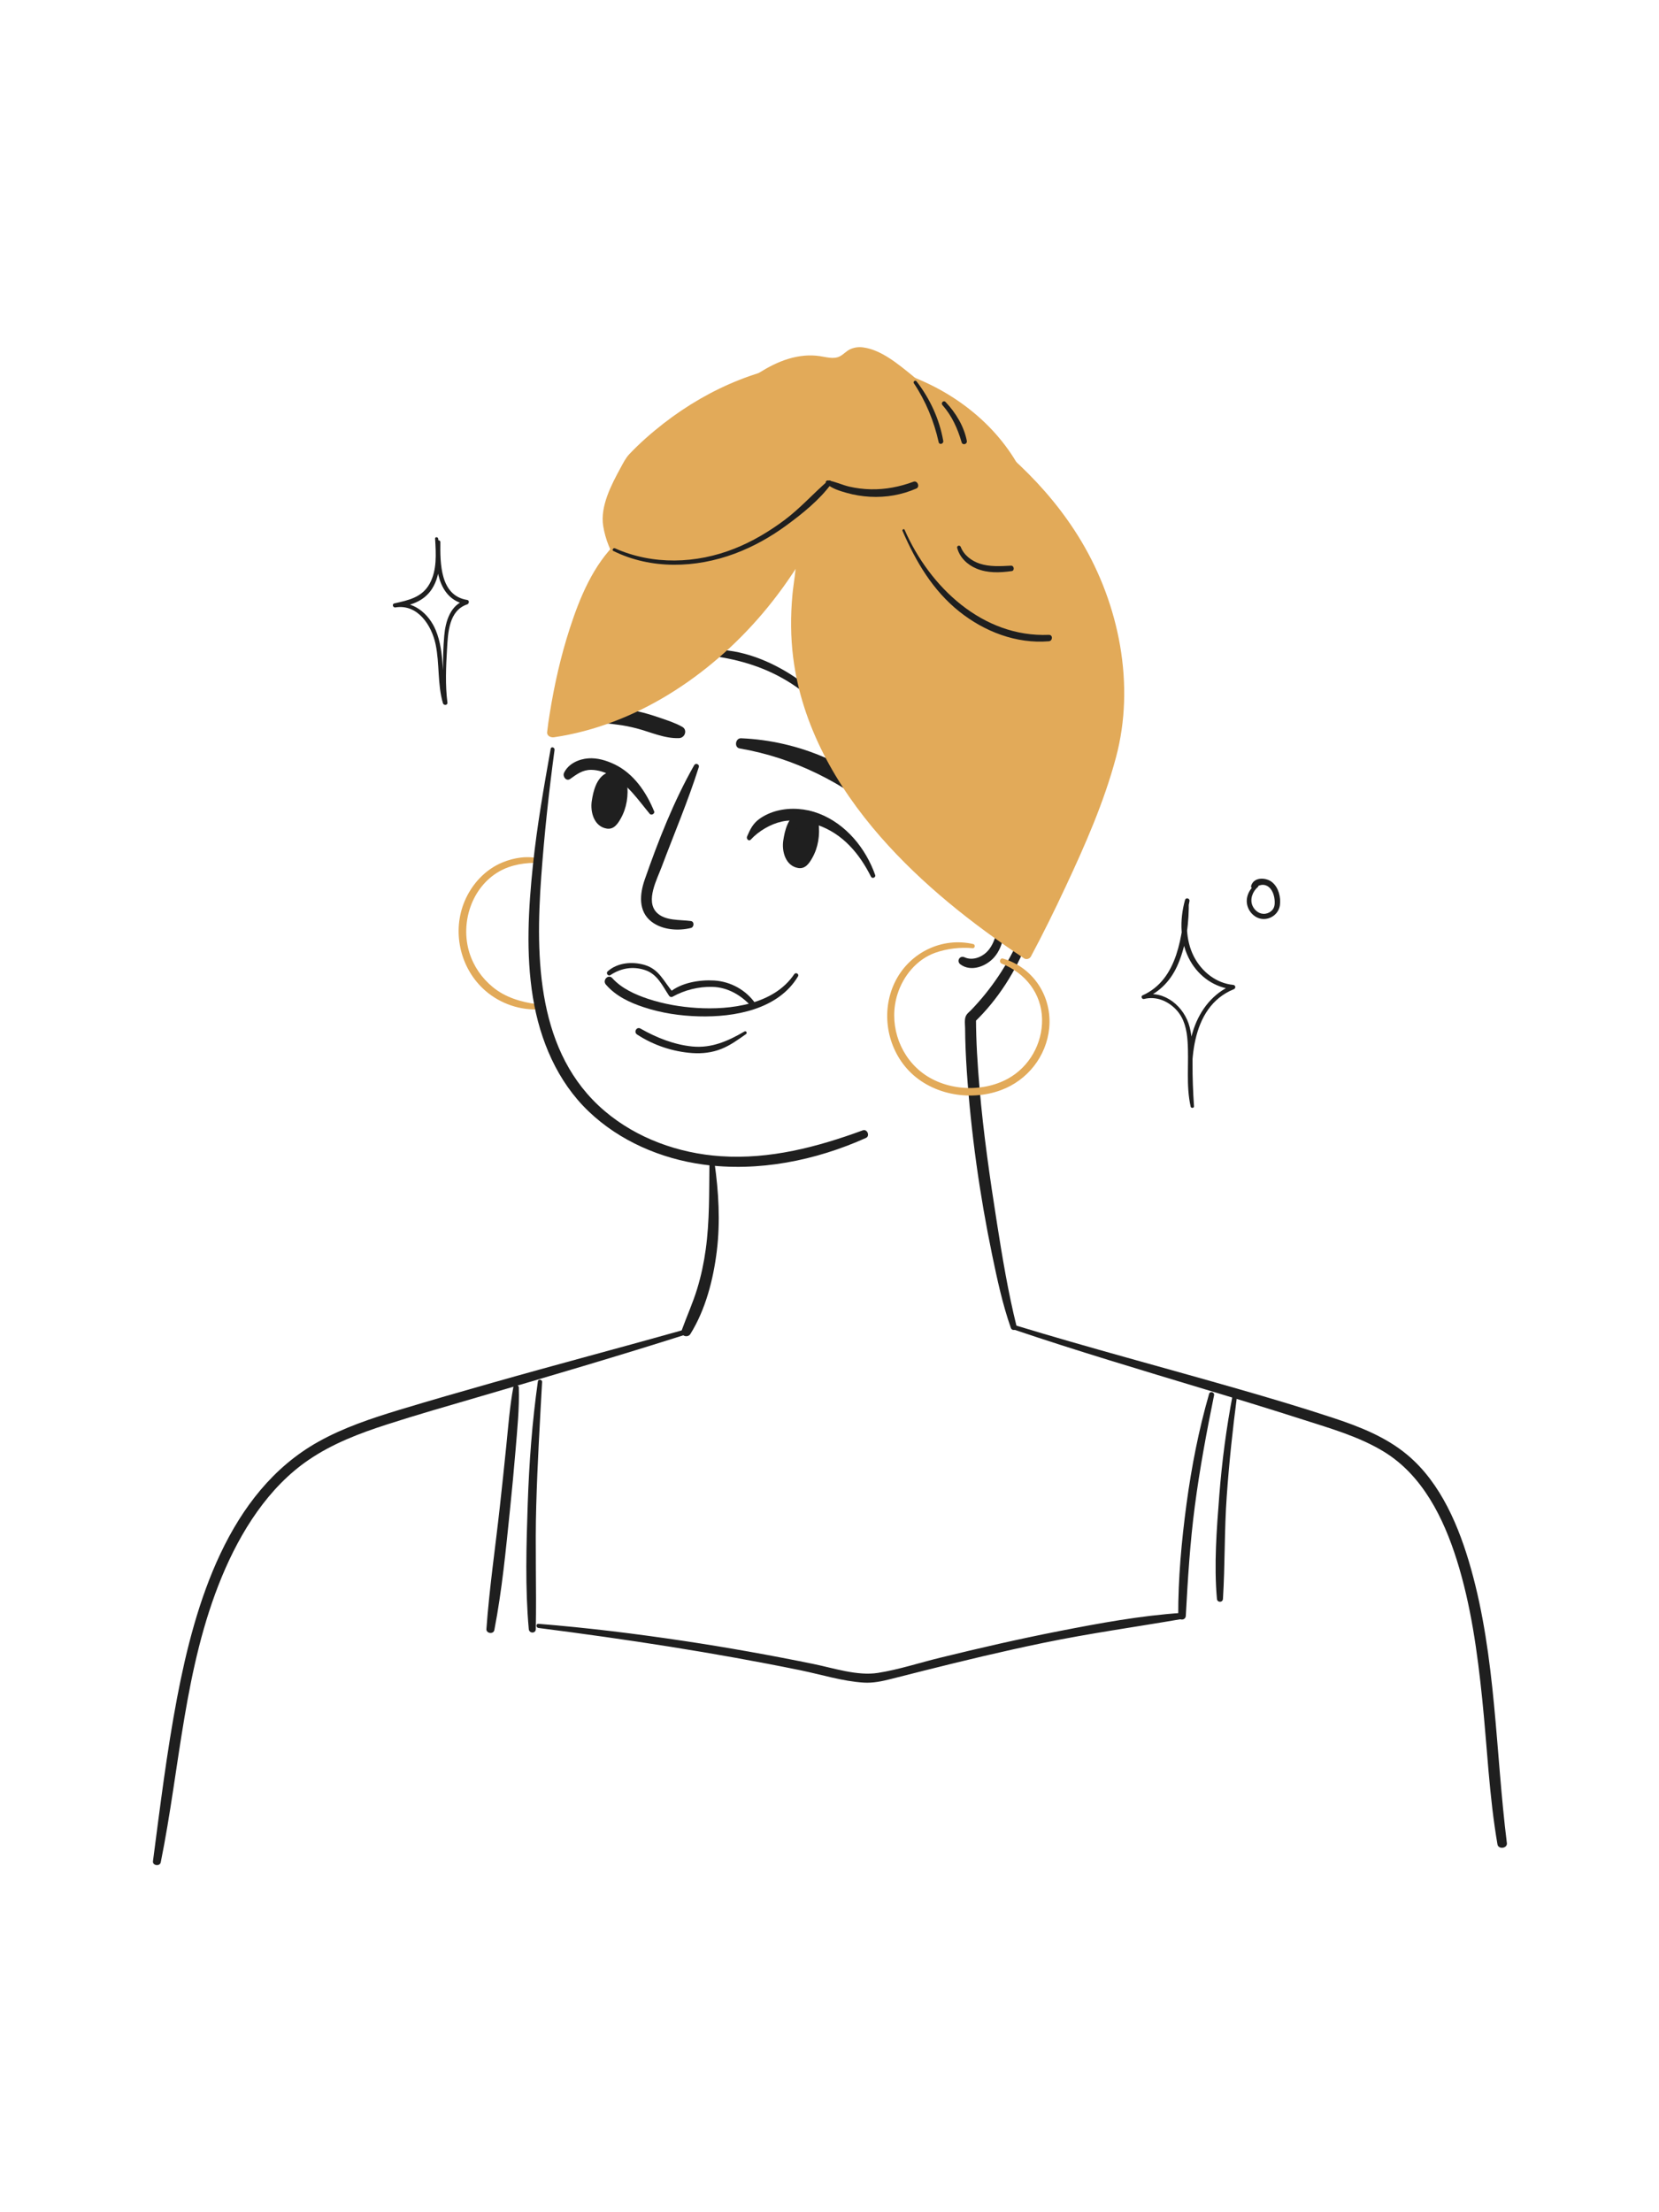 <svg viewBox="0 0 300 400" xmlns="http://www.w3.org/2000/svg" id="illustrations_and_icons"><defs><style>.cls-1{fill:#e2aa59;}.cls-2{fill:#1f1f1f;}</style></defs><path d="m97.63,155.3c-2.17-.65-4.7-.21-6.75.63-3.13,1.28-5.56,3.93-6.86,7.02-2.26,5.35-.91,11.79,3.31,15.79,2.56,2.44,6.15,3.86,9.69,3.77.5-.01.67-.84.12-.92-2.92-.42-5.71-1.21-8.03-3.11-1.99-1.63-3.48-3.79-4.24-6.26-1.65-5.35.4-11.76,5.37-14.63,2.15-1.24,4.82-1.67,7.29-1.55.44.02.5-.63.1-.75h0Z" class="cls-1"></path><path d="m99.58,135.39c-1.24,6.98-2.46,13.89-3.2,20.95-.83,7.98-1.31,16.08-.01,24.03,1.26,7.69,4.39,15.17,10.11,20.62,5.59,5.33,13.03,8.52,20.64,9.57,9.97,1.38,20.37-.71,29.48-4.81.77-.35.22-1.67-.58-1.37-8.26,3.03-16.81,5.28-25.68,4.68-7.59-.51-15.17-3.21-21.01-8.18-12.24-10.42-12.53-27.55-11.46-42.34.56-7.68,1.38-15.32,2.41-22.95.06-.45-.62-.67-.71-.19h0Z" class="cls-2"></path><path d="m155.58,135.26c-2.5-5.13-7.12-9.65-11.81-12.8-4.38-2.94-9.74-5.13-15.09-4.99-.74.02-.69,1.02,0,1.11,5.18.69,10.01,2.17,14.42,5.02,2.26,1.46,4.32,3.18,6.19,5.11,2.09,2.16,3.73,4.59,5.52,6.99.34.45,1.01.07.76-.45h0Z" class="cls-2"></path><g><path d="m185,86.4c-5.01-2.08-10.95-3.11-15.67-.42-3.41,1.94-5.6,5.48-8.59,8.04-2.99,2.56-7.82,3.92-10.6,1.14-7.07,7.37-17.31,11.49-27.43,11.05-2.07-.09-4.17-.37-6.04-1.27-3.75-1.81-6.05-5.89-6.81-10.03s4.21-11.93,4.21-11.93c9.71-10.15,23.22-16.96,37.14-16.75s27.93,8.17,33.84,20.98" class="cls-1"></path><path d="m185.13,85.93c-6.08-2.55-13.14-3.39-18.49,1.16-2.52,2.14-4.4,5.02-7.12,6.92-2.48,1.74-6.31,2.9-8.78.53-.34-.32-.89-.34-1.22,0-7.12,7.16-17.13,11.24-27.26,10.67-2.74-.16-5.43-.78-7.5-2.67-1.77-1.61-2.98-3.78-3.68-6.05-.59-1.9-.6-3.52-.03-5.43.52-1.75,1.3-3.42,2.15-5.03.46-.87.9-1.85,1.51-2.63,1.33-1.71,3.3-3.2,4.97-4.57,3.9-3.21,8.26-5.9,12.89-7.92,8.95-3.9,19.13-5.11,28.59-2.44,10.02,2.83,18.77,9.62,23.41,19.01.32.65,1.25.08.96-.56-4.04-9.12-12.22-15.81-21.5-19.14-9.82-3.52-20.58-2.93-30.23.87-4.97,1.95-9.6,4.65-13.81,7.92-2.18,1.7-4.29,3.54-6.19,5.55-.68.72-1.12,1.63-1.59,2.49-1.65,3.03-3.71,6.94-3.13,10.51.78,4.77,3.7,9.43,8.37,11.15,2.9,1.07,6.22,1.07,9.26.85s5.99-.81,8.86-1.75c5.76-1.9,11.01-5.19,15.18-9.59h-1.22c2.25,2.06,5.34,2.1,8.07,1.02,3.03-1.19,5.11-3.57,7.24-5.93,2.45-2.72,5.04-5.07,8.78-5.72s7.73.34,11.25,1.74c.59.23.83-.7.26-.94h0Z" class="cls-1"></path></g><path d="m180.81,165.61c-.3,1.07-.39,2.19-.68,3.27-.27,1.01-.66,2.01-1.32,2.84-1.02,1.29-2.88,2.07-4.39,1.37-.87-.4-1.51.71-.75,1.28,1.93,1.43,4.67.36,6.11-1.28.85-.97,1.34-2.19,1.63-3.43.29-1.25.48-2.62.37-3.9-.04-.54-.82-.7-.98-.13h0Z" class="cls-2"></path><path d="m125.54,138.34c-3.69,6.49-6.51,13.68-8.96,20.72-.9,2.6-1.2,5.71,1.23,7.59,1.94,1.5,4.83,1.71,7.13,1.14.58-.14.65-1.16,0-1.25-1.99-.28-4.69.01-6.21-1.56-2.03-2.11.08-5.98.91-8.21,2.26-6.01,4.79-11.95,6.73-18.08.15-.49-.57-.79-.82-.35h0Z" class="cls-2"></path><path d="m183.83,239.82c-1.52-6.12-2.56-12.38-3.54-18.61-1.28-8.14-2.46-16.3-3.16-24.51-.36-4.18-.63-8.37-.64-12.57l-.29.7c4.2-4.02,7.54-9.25,9.6-14.66.32-.83-1.08-1.43-1.44-.61-2.1,4.8-5.09,9.27-8.73,13.05-.25.26-.56.5-.78.78-.53.66-.34,1.68-.33,2.49.02,2.57.13,5.14.3,7.7.76,11.19,2.32,22.4,4.6,33.38.92,4.42,1.87,8.87,3.37,13.14.23.65,1.21.4,1.04-.29h0Z" class="cls-2"></path><path d="m128.29,210.4c-.07,5.17.04,10.37-.67,15.5-.33,2.4-.83,4.78-1.54,7.1-.78,2.58-1.9,5.02-2.81,7.55-.34.95,1.07,1.46,1.57.66,2.75-4.41,4.15-9.87,4.78-14.99.65-5.3.34-10.69-.41-15.96-.08-.54-.93-.39-.93.13h0Z" class="cls-2"></path><path d="m135.79,151.79c1.38-1.52,3.6-2.81,5.59-3.24,2.16-.47,4.41-.1,6.47.62,4.55,1.58,7.56,5.17,9.66,9.36.21.41.91.13.75-.32-1.72-4.86-5.3-9.23-10.18-11.11-2.36-.91-5.09-1.13-7.55-.5-1.14.29-2.27.79-3.22,1.48-1.17.85-1.67,1.9-2.22,3.18-.18.42.33.94.69.54h0Z" class="cls-2"></path><path d="m118.28,146.68c-1.42-3.47-3.71-6.84-7.18-8.49-1.45-.69-3.07-1.18-4.69-1.07-1.74.12-3.62.96-4.41,2.61-.32.65.39,1.62,1.11,1.11,1.21-.86,2.24-1.65,3.8-1.64,1.28.01,2.56.46,3.68,1.05,2.95,1.57,4.82,4.4,6.9,6.9.3.36.98-.03.8-.47h0Z" class="cls-2"></path><path d="m133.76,135.33c9.87,1.69,18.84,6.26,26.42,12.72,1.35,1.15,3.2-.64,1.97-1.97-7.22-7.75-17.64-12.15-28.14-12.59-1.03-.04-1.3,1.66-.25,1.84h0Z" class="cls-2"></path><path d="m107.94,130.64c.51-.08,1.2.14,1.73.17.64.03,1.28.13,1.92.21,1.2.14,2.39.39,3.56.69,2.49.65,5.05,1.87,7.67,1.75,1.05-.05,1.54-1.49.55-2.04-1.26-.71-2.63-1.15-4-1.62s-2.62-.86-3.96-1.16-2.74-.49-4.1-.37c-.66.06-1.3.2-1.93.4-.34.11-.66.24-.97.42s-.56.47-.86.62c-.55.28-.13,1,.39.92h0Z" class="cls-2"></path><path d="m143.62,176.15c-3.7,5.5-11.54,6.48-17.62,6.1-2.98-.19-5.96-.7-8.8-1.64-2.34-.78-4.8-1.88-6.48-3.75-.71-.79-1.84.37-1.16,1.16,1.77,2.07,4.34,3.28,6.89,4.11,3.18,1.05,6.55,1.55,9.89,1.64,6.43.18,14.38-1.22,17.96-7.22.26-.44-.4-.82-.68-.4h0Z" class="cls-2"></path><path d="m136.6,181.45c-1.69-2.44-4.48-3.98-7.45-4.16-2.66-.16-6.02.39-8.1,2.17h.69c-1.74-1.96-2.46-4.18-5.19-4.99-2.23-.65-4.91-.42-6.68,1.18-.35.32.11.93.51.66,1.92-1.27,4.08-1.64,6.29-.9s3.12,2.83,4.31,4.63c.15.22.42.31.66.17,2.17-1.2,4.7-1.84,7.19-1.77,2.8.08,5.21,1.52,7.06,3.55.34.37,1-.12.7-.54h0Z" class="cls-2"></path><path d="m134.63,186.5c-2.96,1.73-5.94,3.06-9.44,2.72-3.32-.33-6.49-1.6-9.37-3.24-.7-.4-1.28.63-.62,1.07,2.96,1.94,6.46,3.11,9.99,3.36,1.8.12,3.57-.08,5.25-.75s3.02-1.68,4.46-2.68c.28-.2.03-.65-.27-.47h0Z" class="cls-2"></path><g><path d="m134.81,69.43c4.05-2.46,8.52-5.02,13.21-4.35,1.39.2,2.9.66,4.13,0,.53-.28.94-.74,1.44-1.07,2.09-1.34,4.8.07,6.86,1.46,4.15,2.79,8.62,6.01,9.83,10.87" class="cls-1"></path><path d="m134.99,69.73c3.22-1.71,6.8-3.69,10.5-4,1.8-.15,3.51.48,5.29.41.74-.03,1.43-.22,2.05-.63.68-.45,1.17-1.06,2-1.25,1.75-.42,3.56.67,4.97,1.57s2.88,1.93,4.23,3.01c2.56,2.05,4.71,4.48,5.74,7.65.22.67,1.2.4,1.06-.29-.73-3.46-3.18-6.14-5.86-8.3-2.49-2.01-5.58-4.64-8.86-5.08-.81-.11-1.6-.02-2.35.32s-1.24.98-1.95,1.32c-1.11.53-2.43.09-3.58-.07-.91-.13-1.82-.16-2.73-.08-4.12.36-7.54,2.54-10.85,4.83-.37.26-.05.83.36.62h0Z" class="cls-1"></path></g><g><path d="m109.79,140.16c-1.13.61-1.57,1.99-1.85,3.24-.24,1.06-.45,2.16-.25,3.23s.92,2.11,1.97,2.39c.26.07.55.09.8-.03.23-.11.39-.31.53-.52,1.44-2.04,1.99-4.67,1.5-7.12-.05-.27-.13-.55-.31-.75-.38-.42-1.07-.34-1.6-.12-1.47.63-2.49,2.2-2.47,3.81" class="cls-2"></path><path d="m109.59,139.82c-1.75.91-2.31,3.23-2.58,5.02-.3,1.97.41,4.61,2.71,4.98,1.27.2,1.97-.83,2.52-1.8s.91-2.02,1.09-3.09c.19-1.12.21-2.24.04-3.36-.08-.52-.18-1.04-.52-1.45-.37-.45-.91-.67-1.49-.66-2.26.04-4.29,2.65-3.99,4.84.05.36.24.68.64.73.32.04.76-.16.81-.53.18-1.31.76-2.67,2.06-3.22.15-.06.51-.21.67-.1s.17.67.2.84c.11.74.11,1.52,0,2.26s-.31,1.55-.62,2.26c-.15.36-.34.71-.53,1.04-.12.2-.35.67-.52.72-.54.15-1.16-.57-1.39-.96-.4-.68-.45-1.47-.41-2.24.05-.89.22-1.8.47-2.65.22-.75.55-1.52,1.22-1.95.43-.27.05-.91-.4-.68h0Z" class="cls-2"></path></g><g><path d="m144.42,147.29c-1.13.61-1.57,1.99-1.85,3.24-.24,1.06-.45,2.16-.25,3.23s.92,2.11,1.97,2.39c.26.07.55.09.8-.03.23-.11.39-.31.53-.52,1.44-2.04,1.99-4.67,1.5-7.12-.05-.27-.13-.55-.31-.75-.38-.42-1.07-.34-1.6-.12-1.47.63-2.49,2.2-2.47,3.81" class="cls-2"></path><path d="m144.22,146.95c-1.75.91-2.31,3.23-2.58,5.02-.3,1.97.41,4.61,2.71,4.98,1.27.2,1.97-.83,2.52-1.8s.91-2.02,1.09-3.09.21-2.24.04-3.36c-.08-.52-.18-1.04-.52-1.45-.37-.45-.91-.67-1.49-.66-2.26.04-4.29,2.65-3.99,4.84.05.36.24.68.64.73.32.04.76-.16.81-.53.18-1.31.76-2.67,2.06-3.22.15-.06.51-.21.67-.1s.17.67.2.84c.11.74.11,1.52,0,2.26s-.31,1.55-.62,2.26c-.15.36-.34.71-.53,1.04-.12.2-.35.67-.52.72-.54.15-1.16-.57-1.39-.96-.4-.68-.45-1.47-.41-2.24.05-.89.22-1.8.47-2.65.22-.75.55-1.52,1.22-1.95.43-.27.05-.91-.4-.68h0Z" class="cls-2"></path></g><path d="m123.99,240.36c-11.66,3.28-23.37,6.37-35.02,9.68-5.6,1.59-11.19,3.19-16.76,4.88-5.02,1.53-10.07,3.2-14.67,5.78-16.29,9.12-22.28,29.22-25.53,46.35-1.85,9.76-3.06,19.64-4.35,29.49-.1.8,1.25.98,1.41.19,3.49-17.27,4.22-35.14,11.04-51.62,3.35-8.09,8.39-16.19,15.76-21.18,4.28-2.91,9.15-4.77,14.05-6.35,5.41-1.75,10.88-3.31,16.34-4.91,12.69-3.72,25.37-7.42,37.97-11.44.54-.17.32-1.01-.24-.86h0Z" class="cls-2"></path><path d="m183.2,240.36c11.57,3.91,23.26,7.39,34.95,10.92,5.85,1.76,11.69,3.55,17.51,5.42,4.95,1.59,10.07,3.04,14.55,5.76,7.02,4.27,10.83,12.01,13.22,19.6,2.56,8.14,3.73,16.68,4.6,25.14.9,8.75,1.26,17.61,2.76,26.29.16.95,1.82.74,1.7-.23-2.07-16.55-1.95-33.52-6.51-49.68-2.1-7.45-5.39-15.42-11.48-20.51-3.83-3.21-8.51-5.06-13.2-6.62-5.7-1.89-11.46-3.6-17.23-5.26-13.54-3.9-27.17-7.5-40.65-11.61-.5-.15-.71.62-.22.78h0Z" class="cls-2"></path><g><path d="m170.29,73.82c30.23,19.08,33.34,43.3,31.9,56.94s-16.56,41.76-16.56,41.76c-51.62-34.34-40.63-64.43-40.86-71.86" class="cls-1"></path><path d="m170.07,74.18c8.93,5.73,17.08,12.88,22.87,21.85,4.14,6.41,6.98,13.6,8.15,21.15.88,5.68.92,11.68-.38,17.3-1.84,7.93-5.2,15.55-8.59,22.92-2.28,4.96-4.67,9.87-7.26,14.68l1.22-.32c-14.23-9.51-28.22-21.34-35.93-36.96-4.05-8.21-5.78-17.16-5.18-26.28.17-2.6.7-5.25.62-7.86-.03-1.05-1.67-1.06-1.64,0,.06,2.31-.45,4.66-.66,6.96-.34,3.75-.33,7.53.14,11.26,1.54,12.26,7.76,23.26,15.81,32.45,7.49,8.55,16.51,15.68,25.95,21.96.39.26,1,.09,1.22-.32,2.21-4.13,4.28-8.34,6.26-12.58,3.54-7.56,6.97-15.34,9.13-23.43,3.51-13.1.6-27.63-6.29-39.14-6.06-10.13-15.07-18.13-25-24.35-.46-.29-.88.44-.43.73h0Z" class="cls-1"></path></g><g><path d="m144.77,100.66c-9.79,15.67-26.74,29.16-44.84,31.71,0,0,2.77-24.2,12.29-33.86" class="cls-1"></path><path d="m144.4,100.44c-7.89,12.15-19.67,22.64-33.25,27.93-3.7,1.44-7.54,2.49-11.48,3.05l1.23.94c.08-.69.18-1.37.32-2.27.32-2.06.71-4.11,1.14-6.15,1.21-5.71,2.81-11.44,5.28-16.75,1.35-2.89,2.96-5.76,5.1-8.15.65-.73-.36-1.76-1.08-1.08-4.38,4.16-6.81,10.06-8.64,15.71-1.62,5-2.78,10.15-3.61,15.34-.18,1.11-.35,2.23-.47,3.36-.08.7.68,1.02,1.23.94,14.75-2.17,28.12-11.1,37.66-22.31,2.7-3.17,5.13-6.57,7.3-10.13.29-.47-.44-.89-.74-.43h0Z" class="cls-1"></path></g><path d="m110.93,99.63c6.82,3.37,14.89,3.1,21.92.48,3.38-1.26,6.55-3.04,9.45-5.18,2.87-2.11,5.92-4.57,8.03-7.46.29-.4-.32-.8-.65-.5-2.68,2.33-5.01,4.97-7.88,7.11-2.77,2.06-5.78,3.85-8.99,5.12-6.89,2.74-14.75,3-21.59-.05-.33-.15-.62.33-.29.49h0Z" class="cls-2"></path><path d="m149.43,87.43c.93.89,2.46,1.35,3.67,1.69,1.38.39,2.8.62,4.22.7,2.89.16,5.74-.33,8.39-1.49.69-.3.2-1.5-.52-1.23-2.48.92-5.09,1.43-7.74,1.37-1.31-.03-2.63-.19-3.91-.49s-2.52-.92-3.8-1.11c-.3-.05-.58.3-.32.55h0Z" class="cls-2"></path><path d="m165.25,69.29c2.16,3.24,3.65,6.87,4.49,10.66.12.55.93.31.83-.23-.7-3.96-2.4-7.62-4.85-10.79-.21-.27-.66.08-.47.36h0Z" class="cls-2"></path><path d="m170.42,73.24c1.72,1.95,2.75,4.25,3.47,6.73.18.61,1.06.35.94-.26-.51-2.64-2.01-5.1-3.85-7.03-.36-.37-.89.18-.56.56h0Z" class="cls-2"></path><path d="m163.21,96.01c2.43,5.56,5.43,10.7,10.24,14.55,4.56,3.64,10.33,5.88,16.21,5.39.73-.06.76-1.19,0-1.16-11.94.49-21.54-8.62-26.08-19-.11-.26-.49-.03-.38.22h0Z" class="cls-2"></path><path d="m173.09,99.07c.46,1.74,1.84,3.05,3.47,3.73,2.04.86,4.26.76,6.4.46.55-.08.42-1.01-.13-.98-1.88.1-3.86.23-5.67-.37-1.48-.49-2.86-1.53-3.43-3.02-.15-.39-.75-.24-.64.18h0Z" class="cls-2"></path><path d="m92.84,250.75c-.66,3.51-.93,7.15-1.29,10.7s-.76,7.37-1.17,11.05c-.81,7.34-1.89,14.68-2.42,22.05-.06.81,1.27,1,1.43.19,1.39-7.16,2.08-14.5,2.83-21.75.37-3.6.71-7.2,1.01-10.8.31-3.74.7-7.56.59-11.31-.01-.53-.87-.7-.97-.13h0Z" class="cls-2"></path><path d="m97.27,249.75c-1.04,7.36-1.59,14.76-1.84,22.19s-.49,15.13.19,22.63c.07.8,1.26.83,1.27,0,.14-7.46-.14-14.92.08-22.38.21-7.45.65-14.89,1.06-22.33.02-.43-.7-.54-.76-.1h0Z" class="cls-2"></path><path d="m218.64,252.05c-1.88,6.51-3.17,13.17-4.08,19.88-.9,6.71-1.52,13.48-1.5,20.25,0,.88,1.32.87,1.37,0,.36-6.66.77-13.3,1.64-19.91.88-6.7,2.12-13.35,3.47-19.98.12-.58-.73-.83-.9-.25h0Z" class="cls-2"></path><path d="m222.93,252.1c-1.16,6.04-1.96,12.12-2.44,18.25-.48,6.18-.98,12.56-.43,18.75.06.69,1.04.71,1.09,0,.38-6.16.24-12.34.68-18.51.43-6.14,1.09-12.28,1.89-18.39.06-.45-.71-.55-.79-.11h0Z" class="cls-2"></path><path d="m97.38,294.36c15.86,2.03,31.66,4.44,47.33,7.64,3.77.77,7.64,2,11.49,2.24,1.68.1,3.27-.24,4.89-.65,2.02-.51,4.03-1.03,6.05-1.53,7.16-1.8,14.33-3.52,21.56-5.01,8.36-1.73,16.79-2.89,25.19-4.34.61-.11.47-1.12-.15-1.08-7.49.49-14.98,1.88-22.33,3.32-7.2,1.41-14.36,3.06-21.49,4.81-3.68.9-7.4,2.13-11.14,2.72s-7.96-.85-11.73-1.62c-7.7-1.57-15.44-2.96-23.21-4.13-8.79-1.32-17.61-2.41-26.47-3.12-.49-.04-.47.69,0,.75h0Z" class="cls-2"></path><path d="m176,170.7c-5.64-1.3-11.39,1.5-14.03,6.6s-1.81,11.54,1.99,15.88c4.11,4.69,11.28,6.07,17.05,3.93,4.79-1.77,8.22-6.11,8.72-11.21.55-5.68-2.83-10.93-8.33-12.57-.59-.18-.8.69-.25.91,4.25,1.69,7.21,5.39,7.29,10.05.08,4.4-2.3,8.61-6.16,10.74-4.82,2.66-11.57,2.18-15.84-1.32-4.05-3.31-5.73-8.95-4.15-13.94,1.04-3.31,3.49-6.3,6.81-7.49,2.09-.75,4.57-1.05,6.79-.83.43.04.52-.65.1-.75h0Z" class="cls-1"></path><path d="m214.44,162.86c-.71,6.15-1.32,14.19-7.83,17.12-.38.17-.1.75.27.65,2.19-.56,4.37.37,5.86,1.99,1.44,1.57,1.87,3.6,2.01,5.67.28,3.97-.32,7.9.56,11.81.07.33.65.27.6-.08-.87-7.15-.83-17.89,7.19-21.15.42-.17.36-.74-.11-.79-3.08-.3-5.68-2.39-7.08-5.09-1.59-3.07-1.51-6.73-.82-10.04.11-.52-.65-.74-.8-.22-1.01,3.65-.95,7.7.97,11.06,1.62,2.83,4.46,4.82,7.73,5.09l-.2-.75c-3.4,1.45-5.7,4.38-6.9,7.82-1.6,4.56-.89,9.36-.6,14.06h.62c-.17-2.59-.28-5.19-.26-7.79.02-2.16.02-4.39-.52-6.5-.93-3.67-4.52-6.77-8.45-5.8l.27.65c2.89-1.28,4.87-3.38,6.1-6.3,1.5-3.54,2-7.62,1.91-11.44,0-.35-.5-.33-.53,0h0Z" class="cls-2"></path><path d="m227.07,159.88c-1.19.89-1.91,2.41-1.5,3.89.37,1.34,1.59,2.43,3.01,2.4s2.68-1.07,2.87-2.51-.25-3.19-1.39-4.13c-1.09-.91-3.31-1.01-3.81.62-.13.43.44.76.75.44.57-.59,1.44-.8,2.18-.38.94.55,1.3,1.8,1.33,2.83.02.55-.07,1.11-.46,1.53-.31.34-.74.57-1.2.64-1.02.17-1.95-.52-2.35-1.42-.53-1.2.01-2.6.96-3.41.27-.23-.09-.71-.38-.5h0Z" class="cls-2"></path><path d="m78.68,97.41c.16,2.71.37,5.68-1,8.15s-3.82,2.97-6.37,3.54c-.48.11-.27.81.2.73,4.03-.65,6.54,3.24,7.26,6.67.74,3.52.31,7.19,1.33,10.66.13.43.87.37.81-.11-.42-3.22-.26-6.54-.07-9.77.17-2.92.34-6.9,3.65-8,.35-.12.43-.73,0-.8-4.91-.76-4.9-6.63-4.86-10.46,0-.43-.63-.42-.67,0-.37,4.2.11,10.3,5.31,11.26v-.8c-2.83.85-3.71,3.85-3.94,6.49-.36,4.03-.14,8.04-.25,12.08l.81-.11c-1.15-4.25-.38-8.89-2.1-13-1.25-3-4.09-5.38-7.48-4.84l.1.74c2.64-.28,5.21-1.02,6.71-3.37,1.73-2.71,1.45-6.02,1.12-9.06-.04-.35-.59-.37-.57,0h0Z" class="cls-2"></path></svg>